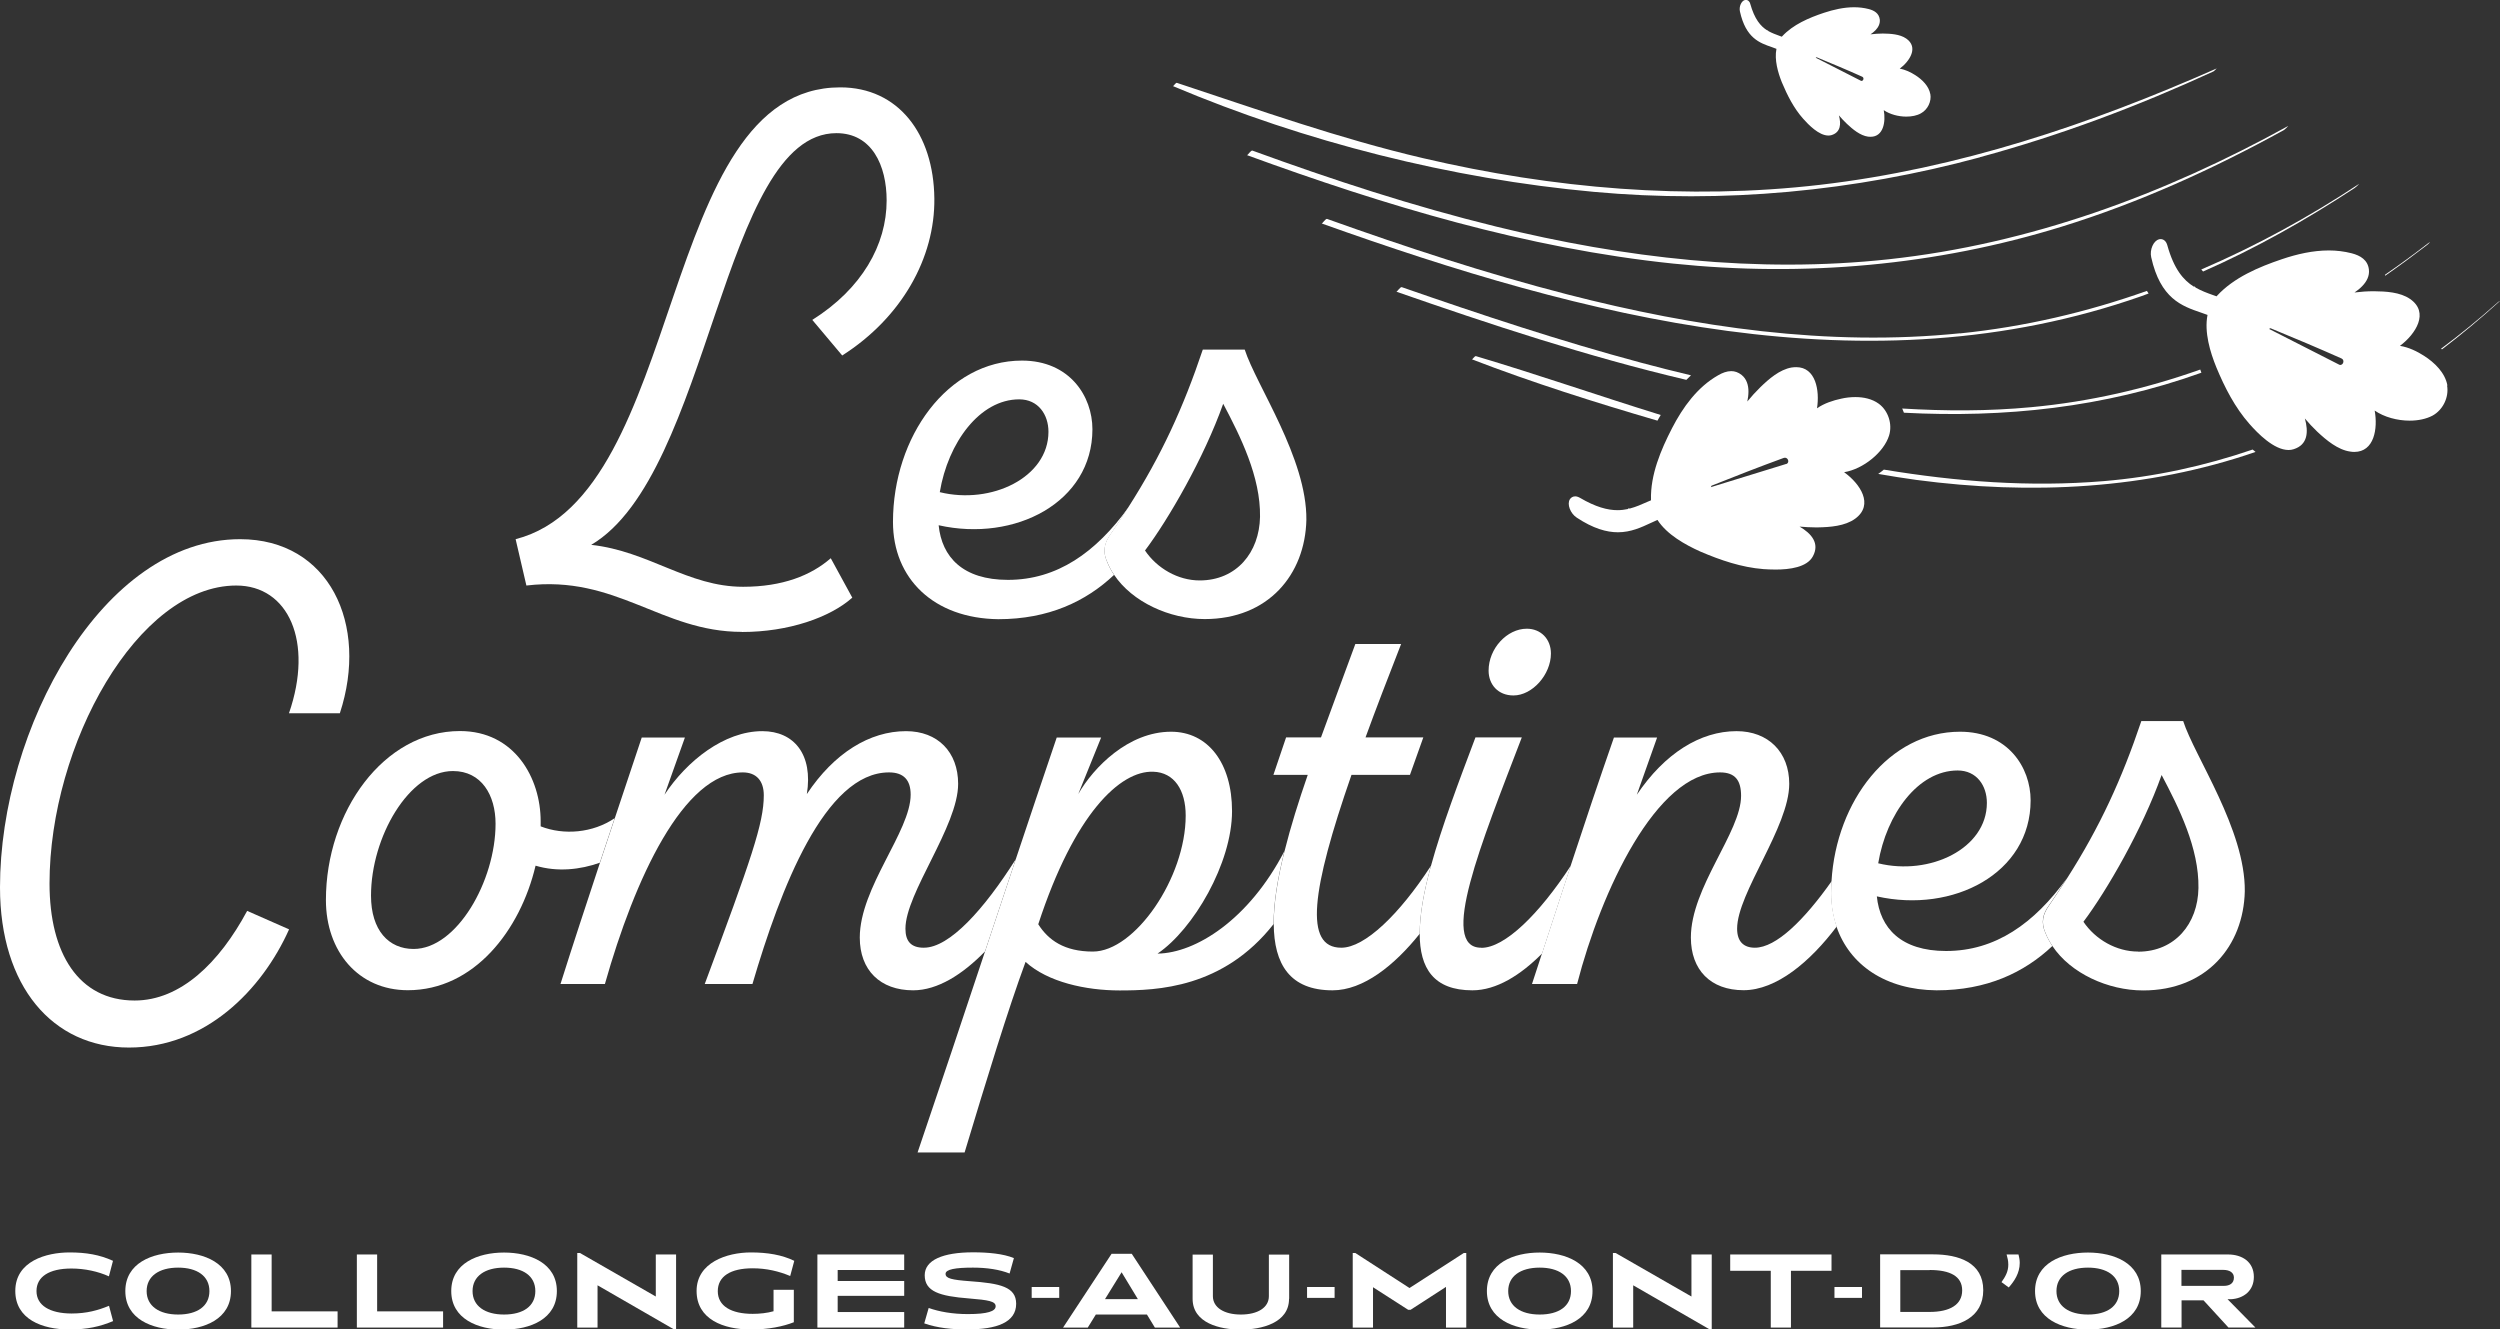 <?xml version="1.0" encoding="UTF-8"?>
<svg xmlns="http://www.w3.org/2000/svg" xmlns:xlink="http://www.w3.org/1999/xlink" id="Calque_1" data-name="Calque 1" viewBox="0 0 220.61 117.32">
  <rect x="0" y="0" width="220.61" height="117.32" fill="#333333" stroke="none"/>
  <defs>
    <style>
      .cls-1 {
        clip-path: url(#clippath-4);
      }

      .cls-1, .cls-2, .cls-3, .cls-4, .cls-5, .cls-6, .cls-7, .cls-8 {
        fill: none;
      }

      .cls-2 {
        clip-path: url(#clippath-2);
      }

      .cls-9 {
        fill: #fff;
      }

      .cls-3 {
        clip-path: url(#clippath-6);
      }

      .cls-4 {
        clip-path: url(#clippath-5);
      }

      .cls-5 {
        clip-path: url(#clippath-3);
      }

      .cls-7 {
        clip-path: url(#clippath);
      }

      .cls-8 {
        clip-path: url(#clippath-1);
      }
    </style>
    <clipPath id="clippath">
      <rect class="cls-6" width="220.61" height="117.32"></rect>
    </clipPath>
    <clipPath id="clippath-1">
      <rect class="cls-6" width="220.61" height="117.32"></rect>
    </clipPath>
    <clipPath id="clippath-2">
      <rect class="cls-6" width="220.61" height="117.32"></rect>
    </clipPath>
    <clipPath id="clippath-3">
      <rect class="cls-6" width="220.61" height="117.32"></rect>
    </clipPath>
    <clipPath id="clippath-4">
      <rect class="cls-6" width="220.61" height="117.32"></rect>
    </clipPath>
    <clipPath id="clippath-5">
      <rect class="cls-6" width="220.61" height="117.32"></rect>
    </clipPath>
    <clipPath id="clippath-6">
      <rect class="cls-6" width="220.61" height="117.32"></rect>
    </clipPath>
  </defs>
  <g class="cls-7">
    <path class="cls-9" d="m21.81,80.38c-2.47,4.6-5.89,7.91-9.93,7.91-4.93,0-7.51-4.15-7.51-10.32,0-12.28,7.79-26.3,16.48-26.3,4.6,0,6.84,4.94,4.65,11.27h4.49c2.58-7.85-.95-15.36-8.8-15.36C9.03,47.58,0,64.34,0,78.3,0,87.05,4.65,92.44,11.38,92.44s11.72-5.05,14.13-10.43l-3.7-1.63Z"></path>
    <path class="cls-9" d="m36.5,83.74c-2.19,0-3.76-1.63-3.76-4.71,0-5.16,3.36-10.99,7.23-10.99,2.52,0,3.76,2.13,3.76,4.65,0,5.05-3.42,11.05-7.23,11.05m11.21-10.82v-.45c0-3.81-2.3-7.96-7.12-7.96-6.73,0-11.83,7.12-11.83,14.91,0,4.54,2.86,7.96,7.23,7.96,5.83,0,9.92-5.27,11.27-10.99,1.94.58,3.95.35,5.67-.26.44-1.31.87-2.62,1.31-3.93-1.93,1.31-4.49,1.52-6.53.72"></path>
    <path class="cls-9" d="m81.52,83.63c-1.12,0-1.62-.56-1.62-1.68,0-3.14,4.65-9.03,4.65-12.78,0-2.8-1.79-4.65-4.6-4.65-3.19,0-6.33,1.91-8.75,5.55.56-3.48-1.12-5.55-3.93-5.55-3.36,0-6.67,2.63-8.63,5.61l1.8-5.05h-3.81c-.79,2.37-1.59,4.75-2.38,7.13-.44,1.31-.88,2.62-1.31,3.93-1.18,3.57-2.36,7.14-3.48,10.69h3.92c2.63-9.31,6.95-18.67,12.17-18.67,1.18,0,1.85.73,1.85,2.02,0,2.47-1.12,5.66-5.21,16.65h4.21c2.47-8.41,6.39-18.67,12.05-18.67,1.29,0,1.91.67,1.91,1.96,0,3.25-4.49,8.19-4.49,12.62,0,2.86,1.79,4.65,4.71,4.65,2.17,0,4.38-1.42,6.34-3.43.91-2.72,1.81-5.43,2.71-8.13-2.8,4.42-5.84,7.8-8.1,7.8"></path>
    <path class="cls-9" d="m96.44,83.97c-2.52,0-3.93-1.01-4.82-2.41,3.19-9.76,7.23-13.57,10.15-13.46,1.85.06,2.86,1.62,2.86,3.87,0,5.5-4.49,12-8.19,12m5.72.17c3.14-2.13,6.56-7.96,6.56-12.56,0-4.26-2.13-7.01-5.38-7.01-3.76,0-6.84,3.14-8.19,5.5l2.02-4.99h-3.92c-1.2,3.53-2.41,7.13-3.62,10.76-.9,2.7-1.81,5.41-2.71,8.13-1.98,5.95-3.97,11.91-5.95,17.73h4.15c1.96-6.5,3.81-12.56,5.38-16.82,1.96,1.79,5.33,2.52,8.3,2.52,3.29,0,9.14-.19,13.59-5.86-.01-1.86.36-4.06.96-6.45-3.14,6.07-7.84,9.01-11.19,9.06"></path>
    <path class="cls-9" d="m126.26,76.42c-2.77,4.26-5.82,7.21-7.9,7.21-3.31,0-2.64-5.05.9-15.25h5.16l1.18-3.31h-5.1c.9-2.47,1.96-5.22,3.14-8.24h-4.04c-.96,2.64-2.02,5.44-3.03,8.24h-3.08l-1.12,3.31h3.03c-.8,2.31-1.51,4.58-2.04,6.7-.6,2.39-.97,4.59-.96,6.45.02,3.55,1.42,5.86,5.19,5.86,2.71,0,5.46-2.2,7.69-4.99,0-1.7.37-3.73.99-5.98"></path>
    <path class="cls-9" d="m130.7,83.63c-3.76,0,0-9.19,3.59-18.56h-4.09c-1.47,3.9-2.97,7.86-3.93,11.35-.62,2.24-.99,4.28-.99,5.98,0,3.04,1.23,4.99,4.65,4.99,2.12,0,4.25-1.34,6.15-3.25.84-2.58,1.68-5.16,2.53-7.74-2.79,4.27-5.82,7.24-7.89,7.24"></path>
    <path class="cls-9" d="m136.86,57.67c0-1.29-.9-2.19-2.13-2.19-1.74,0-3.37,1.74-3.37,3.7,0,1.23.84,2.19,2.19,2.19,1.68,0,3.31-1.85,3.31-3.7"></path>
    <path class="cls-9" d="m161.63,77.76c-2.42,3.43-4.9,5.87-6.77,5.87-1.01,0-1.57-.56-1.57-1.68,0-3.14,4.6-8.97,4.6-12.78,0-2.8-1.85-4.65-4.65-4.65-3.2,0-6.34,1.96-8.8,5.61l1.79-5.05h-3.81c-1.31,3.76-2.58,7.54-3.82,11.32-.85,2.58-1.69,5.16-2.53,7.74-.29.9-.59,1.8-.88,2.69h3.98c2.13-8.24,7.01-18.67,12.62-18.67,1.35,0,1.85.73,1.85,2.07,0,3.2-4.43,8.07-4.43,12.5,0,2.86,1.74,4.65,4.65,4.65s5.9-2.54,8.22-5.62c-.31-.91-.48-1.9-.48-2.96,0-.35.02-.7.04-1.05"></path>
    <path class="cls-9" d="m172.75,67.99c1.68,0,2.58,1.34,2.58,2.86,0,4.04-5.04,6.45-9.59,5.33.73-4.37,3.53-8.19,7.01-8.19m8.07,11.89c.56-.81,1.08-1.6,1.58-2.39-2.9,4.01-6.32,6.43-10.67,6.43-3.98,0-5.83-2.02-6.11-4.82,6.73,1.51,13.57-2.02,13.57-8.47,0-2.92-2.02-6.06-6.23-6.06-6.25,0-10.92,6.11-11.34,13.19-.02.35-.04.7-.04,1.05,0,1.06.17,2.05.48,2.96,1.15,3.37,4.32,5.58,8.83,5.62,4.43,0,7.73-1.56,10.22-3.91-.25-.38-.47-.77-.63-1.19-.39-.9-.23-1.63.34-2.41"></path>
    <path class="cls-9" d="m188.67,83.97c-1.91,0-3.76-1.06-4.82-2.63,2.07-2.75,5.21-8.19,6.9-12.95,1.51,2.86,3.31,6.45,3.25,9.98-.05,3.14-2.07,5.61-5.32,5.61m3.98-20.35h-3.7c-1.72,5.11-3.65,9.33-6.55,13.87-.5.78-1.02,1.58-1.58,2.39-.56.78-.73,1.51-.34,2.41.16.42.38.81.63,1.19,1.6,2.4,4.9,3.91,8,3.91,5.61,0,8.86-3.93,8.97-8.75.06-5.44-4.43-11.89-5.44-15.03"></path>
    <path class="cls-9" d="m65.46,55.77c4.15,0,7.79-1.29,9.75-3.03l-1.9-3.48c-1.74,1.52-4.26,2.52-7.74,2.52-4.88,0-8.3-3.14-13.4-3.7,10.54-6.22,11.55-36.33,21.64-36.33,3.14,0,4.43,2.86,4.43,5.94,0,3.92-2.19,7.79-6.56,10.54l2.64,3.14c5.27-3.36,8.19-8.64,8.13-13.85-.06-5.72-3.19-9.81-8.3-9.81-16.2,0-13.57,36-28.65,39.87l.95,4.09c7.96-.95,11.89,4.09,19.01,4.09"></path>
    <path class="cls-9" d="m89.94,35.24c1.68,0,2.58,1.35,2.58,2.86,0,4.04-5.05,6.45-9.59,5.33.73-4.38,3.53-8.19,7.01-8.19m-1.85,19.4c4.43,0,7.73-1.56,10.22-3.91-.25-.38-.47-.77-.63-1.19-.39-.9-.22-1.62.34-2.41.56-.81,1.08-1.6,1.58-2.38-2.9,4.01-6.32,6.42-10.66,6.42-3.98,0-5.83-2.02-6.11-4.82,6.73,1.51,13.57-2.02,13.57-8.47,0-2.92-2.02-6.06-6.22-6.06-6.56,0-11.38,6.73-11.38,14.24,0,4.99,3.59,8.52,9.31,8.58"></path>
    <path class="cls-9" d="m107.94,35.63c1.51,2.86,3.31,6.45,3.25,9.98-.06,3.14-2.07,5.61-5.33,5.61-1.91,0-3.76-1.07-4.82-2.64,2.07-2.75,5.21-8.18,6.9-12.95m-10.26,13.9c.16.42.38.82.63,1.19,1.6,2.4,4.9,3.91,8,3.91,5.61,0,8.86-3.93,8.97-8.75.06-5.44-4.43-11.89-5.44-15.03h-3.7c-1.72,5.12-3.65,9.34-6.55,13.88-.5.78-1.02,1.57-1.58,2.38-.56.79-.73,1.51-.34,2.41"></path>
    <path class="cls-9" d="m174.72,13.87c7.06-1.91,13.94-4.5,20.59-7.56.11-.05.25-.25.32-.28-11.21,4.95-22.81,8.86-35.03,10.28-11.72,1.36-23.55.33-35.01-2.35-7.41-1.73-14.52-4.27-21.74-6.65-.09-.03-.3.3-.34.29,11.65,4.92,24.54,8.18,37.14,9.33,11.46,1.05,22.96-.04,34.07-3.05"></path>
    <path class="cls-9" d="m132.01,19.99c-7.3-1.79-14.44-4.13-21.49-6.7-.13-.05-.42.42-.48.4,12.16,4.44,24.69,8.23,37.61,9.57,11.55,1.2,23.18.18,34.29-3.26,6.82-2.11,13.34-5.07,19.58-8.51.11-.06.43-.39.39-.37-10.94,6.04-22.77,10.41-35.25,11.76-11.63,1.26-23.33-.11-34.65-2.89"></path>
    <path class="cls-9" d="m207.8,16.58c.07-.05.51-.44.31-.31-4.41,2.91-9.04,5.44-13.86,7.51l.16.18c4.67-2.06,9.12-4.57,13.39-7.38"></path>
    <path class="cls-9" d="m172.97,29.41c-11.66,1.19-23.38-.53-34.66-3.43-7.18-1.85-14.23-4.17-21.2-6.66-.13-.05-.42.42-.48.4,23.16,8.27,48.25,14.88,72.35,6.41.21-.07.41-.15.62-.23-.05-.08-.1-.15-.15-.23-5.3,1.88-10.8,3.17-16.48,3.75"></path>
    <path class="cls-9" d="m210.48,24.33c1.25-.87,2.47-1.77,3.68-2.7.16-.12.44-.42.09-.15-1.24.96-2.5,1.88-3.78,2.76,0,.03,0,.06,0,.09,0,0,0,0,.02,0"></path>
    <path class="cls-9" d="m194.26,32.89c-.04-.09-.07-.18-.1-.28-4.77,1.69-9.75,2.84-14.9,3.32-3.8.36-7.61.35-11.4.12.05.12.11.25.15.37,8.83.47,17.64-.44,26.25-3.53"></path>
    <path class="cls-9" d="m144.79,32c-7.12-1.91-14.13-4.24-21.09-6.66-.13-.05-.42.42-.48.4,8.27,2.88,16.87,5.73,25.59,7.78.14-.14.27-.27.41-.4-1.49-.35-2.96-.73-4.43-1.12"></path>
    <path class="cls-9" d="m185.59,42.46c-6.47.54-12.95.04-19.35-1.02-.16.14-.33.26-.5.38,1.12.19,2.24.38,3.37.53,10.1,1.34,20.35.84,29.93-2.47-.09-.07-.17-.14-.26-.21-4.21,1.44-8.61,2.41-13.18,2.79"></path>
    <path class="cls-9" d="m220.39,26.7c-1.61,1.44-3.27,2.8-4.98,4.07.02.02.05.04.08.06,1.74-1.33,3.43-2.74,5.05-4.21.19-.18-.1.03-.15.08"></path>
    <path class="cls-9" d="m130.23,31.43c-.09-.03-.3.3-.34.28,5.35,2.06,10.86,3.8,16.37,5.41.09-.18.2-.33.29-.5-5.46-1.69-10.85-3.57-16.33-5.2"></path>
    <path class="cls-9" d="m206.54,32.21s-.08,0-.12-.03l-6.2-3.16s0,0,.01,0c.04,0,.08-.03.12-.06,2.1.86,4.2,1.75,6.27,2.67.3.13.17.57-.09.57m9.44,1.82c-.2-1.13-1.14-2.03-2.06-2.62-.61-.39-1.36-.76-2.13-.88,1.39-1.04,2.62-2.95.89-4.14-.88-.61-2.16-.67-3.2-.68h-.02c-.56,0-1.12.04-1.68.11.25-.17.48-.35.68-.56.39-.4.66-.9.59-1.47-.1-.84-.75-1.23-1.52-1.43-.66-.17-1.34-.25-2.01-.25-1.41,0-2.81.32-4.14.77-2.05.69-4.25,1.62-5.74,3.24-.01.01-.02.03-.03.04-.11-.04-.23-.08-.34-.12-.51-.18-1.01-.37-1.49-.64-.04-.04-.08-.08-.12-.12l-.05.03c-.93-.58-1.76-1.55-2.35-3.66-.11-.4-.36-.54-.59-.54-.05,0-.09,0-.14.02-.49.12-.84.92-.69,1.58.81,3.65,2.71,4.31,4.38,4.88.2.07.4.14.59.21-.3,1.52.23,3.28.78,4.63.74,1.78,1.64,3.54,2.92,4.99.72.82,2.16,2.3,3.45,2.3.15,0,.31-.02.45-.07,1.25-.39,1.32-1.53.99-2.71.35.41.71.8,1.1,1.17.78.73,1.81,1.6,2.91,1.75.12.02.24.03.35.03,1.76,0,2.09-2.05,1.8-3.65.84.58,2,.89,3.09.89.75,0,1.46-.15,2.01-.44.92-.5,1.47-1.62,1.29-2.66"></path>
    <path class="cls-9" d="m164.27,7.14s-.05,0-.07-.02l-3.98-2.03h0s.05-.01.08-.04c1.35.56,2.7,1.12,4.03,1.72.19.09.11.37-.06.37m6.07,1.17c-.13-.72-.73-1.3-1.33-1.68-.39-.25-.88-.49-1.37-.57.89-.67,1.68-1.89.57-2.66-.57-.39-1.39-.43-2.06-.44h-.01c-.36,0-.72.03-1.08.07.16-.11.31-.22.44-.36.25-.26.42-.58.38-.95-.07-.54-.48-.79-.97-.92-.43-.11-.86-.16-1.3-.16-.9,0-1.81.21-2.66.49-1.32.44-2.73,1.04-3.69,2.08,0,0-.01.02-.02.03-.07-.03-.15-.05-.22-.08-.33-.12-.65-.24-.96-.41-.02-.03-.05-.05-.07-.08l-.03.02c-.6-.37-1.13-1-1.51-2.35-.07-.26-.24-.35-.38-.35-.03,0-.06,0-.09.01-.32.08-.54.59-.44,1.02.52,2.35,1.74,2.77,2.82,3.14.14.05.27.1.4.15-.19.97.13,2.09.48,2.96.48,1.14,1.05,2.28,1.88,3.21.47.53,1.39,1.48,2.22,1.48.1,0,.2-.01.29-.04.8-.25.85-.99.64-1.74.23.26.46.52.71.75.5.47,1.16,1.03,1.87,1.13.08.01.15.01.22.01,1.13,0,1.35-1.32,1.16-2.35.54.37,1.29.57,1.99.57.48,0,.94-.09,1.29-.29.59-.32.95-1.04.83-1.71"></path>
    <path class="cls-9" d="m157.62,40.94l-6.65,2.05s.05-.08.06-.13c2.11-.84,4.23-1.67,6.37-2.45.04-.01.07-.02.11-.02.29,0,.43.44.12.56m8.15-5.33c-.58-.42-1.32-.58-2.05-.58-.43,0-.86.05-1.25.14-.71.15-1.51.41-2.14.85.25-1.59-.12-3.63-1.83-3.63-.13,0-.27.01-.41.03-1.06.18-2.02,1.02-2.76,1.74-.41.4-.79.82-1.15,1.26.06-.29.1-.58.1-.88,0-.56-.16-1.11-.6-1.46-.3-.24-.61-.34-.92-.34-.39,0-.78.15-1.16.37-1.83,1.04-3.11,2.82-4.06,4.66-.99,1.92-1.92,4.12-1.86,6.32,0,.02,0,.03,0,.05-.11.05-.22.1-.33.14-.49.22-.99.44-1.52.58-.01,0-.03,0-.05,0h-.06s-.04,0-.06,0l-.02.05c-.29.06-.59.1-.91.1-.89,0-1.94-.28-3.32-1.09-.16-.09-.3-.13-.42-.13-.22,0-.38.12-.47.26-.27.43.04,1.25.61,1.62,1.45.96,2.63,1.29,3.63,1.29,1.14,0,2.06-.43,2.92-.83.19-.09.38-.18.57-.26.84,1.3,2.45,2.19,3.78,2.79,1.77.76,3.64,1.4,5.57,1.55.3.02.67.04,1.08.04,1.24,0,2.76-.2,3.28-1.16.63-1.15-.12-2.02-1.17-2.63.47.04.95.07,1.42.07.06,0,.12,0,.18,0,1.07-.02,2.41-.11,3.31-.77,1.68-1.24.43-3.09-.98-4.1,1.71-.28,3.52-1.78,3.97-3.24.31-1-.07-2.19-.92-2.81"></path>
    <path class="cls-9" d="m6.14,117.32c-2.44,0-4.79-.92-4.79-3.4,0-2.64,2.75-3.4,4.79-3.4,1.45,0,2.65.2,3.83.74l-.36,1.37c-.95-.43-2.12-.69-3.31-.69-1.96,0-3.08.72-3.08,1.99s1.18,1.97,3.08,1.98c1.37,0,2.36-.29,3.32-.68l.36,1.35c-1.15.48-2.28.74-3.84.74"></path>
    <path class="cls-9" d="m15.72,111.86c-1.69,0-2.78.76-2.78,2.07s1.09,2.07,2.78,2.07,2.76-.74,2.76-2.07-1.09-2.07-2.76-2.07m0,5.47c-2.3,0-4.66-.94-4.66-3.4s2.35-3.4,4.66-3.4,4.66.95,4.66,3.4-2.33,3.4-4.66,3.4"></path>
  </g>
  <polygon class="cls-9" points="22.18 110.7 22.18 117.15 29.79 117.15 29.79 115.72 23.97 115.72 23.97 110.7 22.18 110.7"></polygon>
  <polygon class="cls-9" points="31.49 110.7 31.49 117.15 39.1 117.15 39.1 115.72 33.28 115.72 33.28 110.7 31.49 110.7"></polygon>
  <g class="cls-8">
    <path class="cls-9" d="m44.48,111.86c-1.69,0-2.78.76-2.78,2.07s1.09,2.07,2.78,2.07,2.76-.74,2.76-2.07-1.08-2.07-2.76-2.07m0,5.47c-2.3,0-4.66-.94-4.66-3.4s2.35-3.4,4.66-3.4,4.66.95,4.66,3.4-2.33,3.4-4.66,3.4"></path>
  </g>
  <polygon class="cls-9" points="50.94 110.57 50.94 117.15 52.73 117.15 52.73 113.42 59.44 117.29 59.66 117.29 59.66 110.7 57.87 110.7 57.87 114.41 51.18 110.57 50.94 110.57"></polygon>
  <g class="cls-2">
    <path class="cls-9" d="m66.26,117.32c-2.42,0-4.79-.9-4.79-3.4s2.66-3.4,4.79-3.4c1.47,0,2.73.21,3.83.74l-.36,1.34c-1-.42-2.1-.68-3.31-.68-1.96,0-3.08.71-3.08,2.02s1.18,2,3.08,2c.62,0,1.28-.07,1.84-.23v-1.89h1.79v2.86c-.94.37-2.22.64-3.79.64"></path>
  </g>
  <polygon class="cls-9" points="72.13 110.7 72.13 117.15 79.79 117.15 79.79 115.78 73.92 115.78 73.92 114.35 79.79 114.35 79.79 113.04 73.92 113.04 73.92 112.07 79.79 112.07 79.79 110.7 72.13 110.7"></polygon>
  <g class="cls-5">
    <path class="cls-9" d="m85.4,117.32c-1.37,0-2.68-.13-3.84-.54l.39-1.36c.93.33,2.11.54,3.46.54,1.74,0,2.45-.25,2.45-.69s-.63-.55-2.35-.69c-2.6-.2-3.91-.61-3.91-2.05,0-1.33,1.59-2.02,4.27-2.02,1.3,0,2.67.12,3.6.51l-.38,1.36c-.88-.35-2-.52-3.23-.52-1.55,0-2.42.15-2.42.55s.53.53,2.16.65c2.64.19,4.07.49,4.07,1.99,0,1.65-1.73,2.26-4.27,2.26"></path>
  </g>
  <rect class="cls-9" x="91.04" y="113.57" width="2.43" height=".96"></rect>
  <path class="cls-9" d="m98.97,112.26l1.44,2.38h-2.9l1.47-2.38Zm-.88-1.62l-4.28,6.51h2.18l.71-1.15h4.51l.7,1.15h2.23l-4.27-6.51h-1.77Z"></path>
  <g class="cls-1">
    <path class="cls-9" d="m113.75,114.61c0,2.14-2.43,2.72-4.26,2.72s-4.25-.57-4.25-2.72v-3.9h1.79v3.67c0,1,.99,1.62,2.47,1.62s2.47-.61,2.47-1.62v-3.67h1.79v3.9Z"></path>
  </g>
  <rect class="cls-9" x="115.34" y="113.57" width="2.43" height=".96"></rect>
  <polygon class="cls-9" points="129.17 110.57 124.38 113.66 119.6 110.57 119.37 110.57 119.37 117.15 121.16 117.15 121.16 113.59 124.26 115.58 124.48 115.58 127.6 113.56 127.6 117.15 129.39 117.15 129.39 110.57 129.17 110.57"></polygon>
  <g class="cls-4">
    <path class="cls-9" d="m135.87,111.86c-1.7,0-2.78.76-2.78,2.07s1.08,2.07,2.78,2.07,2.76-.74,2.76-2.07-1.09-2.07-2.76-2.07m0,5.47c-2.3,0-4.66-.94-4.66-3.4s2.35-3.4,4.66-3.4,4.66.95,4.66,3.4-2.33,3.4-4.66,3.4"></path>
  </g>
  <polygon class="cls-9" points="142.33 110.57 142.33 117.15 144.12 117.15 144.12 113.42 150.83 117.29 151.05 117.29 151.05 110.7 149.26 110.7 149.26 114.41 142.57 110.57 142.33 110.57"></polygon>
  <polygon class="cls-9" points="152.68 110.7 152.68 112.14 156.26 112.14 156.26 117.15 158.04 117.15 158.04 112.14 161.62 112.14 161.62 110.7 152.68 110.7"></polygon>
  <rect class="cls-9" x="161.88" y="113.57" width="2.43" height=".96"></rect>
  <g class="cls-3">
    <path class="cls-9" d="m170.28,112.08h-2.59v3.69h2.59c1.79,0,2.87-.64,2.87-1.9s-1.08-1.8-2.87-1.8m.31,5.07h-4.68v-6.45h4.67c2.29,0,4.43.74,4.43,3.16s-2.11,3.29-4.42,3.29"></path>
    <path class="cls-9" d="m177.26,113.61l-.64-.47c.35-.49.6-.94.6-1.54,0-.36-.07-.6-.15-.9h1.05c.04.18.11.44.11.74,0,.92-.5,1.64-.97,2.17"></path>
    <path class="cls-9" d="m184.25,111.86c-1.7,0-2.78.76-2.78,2.07s1.08,2.07,2.78,2.07,2.76-.74,2.76-2.07-1.09-2.07-2.76-2.07m0,5.47c-2.3,0-4.67-.94-4.67-3.4s2.35-3.4,4.67-3.4,4.66.95,4.66,3.4-2.33,3.4-4.66,3.4"></path>
    <path class="cls-9" d="m196.18,112.06h-3.68v1.41h3.75c.5,0,.88-.22.88-.73,0-.44-.38-.68-.94-.68m.46,5.09l-2.2-2.4h-1.94v2.4h-1.79v-6.45h5.89c1.23,0,2.28.64,2.28,1.98,0,1.22-.9,1.91-2.03,1.97h-.29l2.46,2.5h-2.39Z"></path>
  </g>
</svg>
